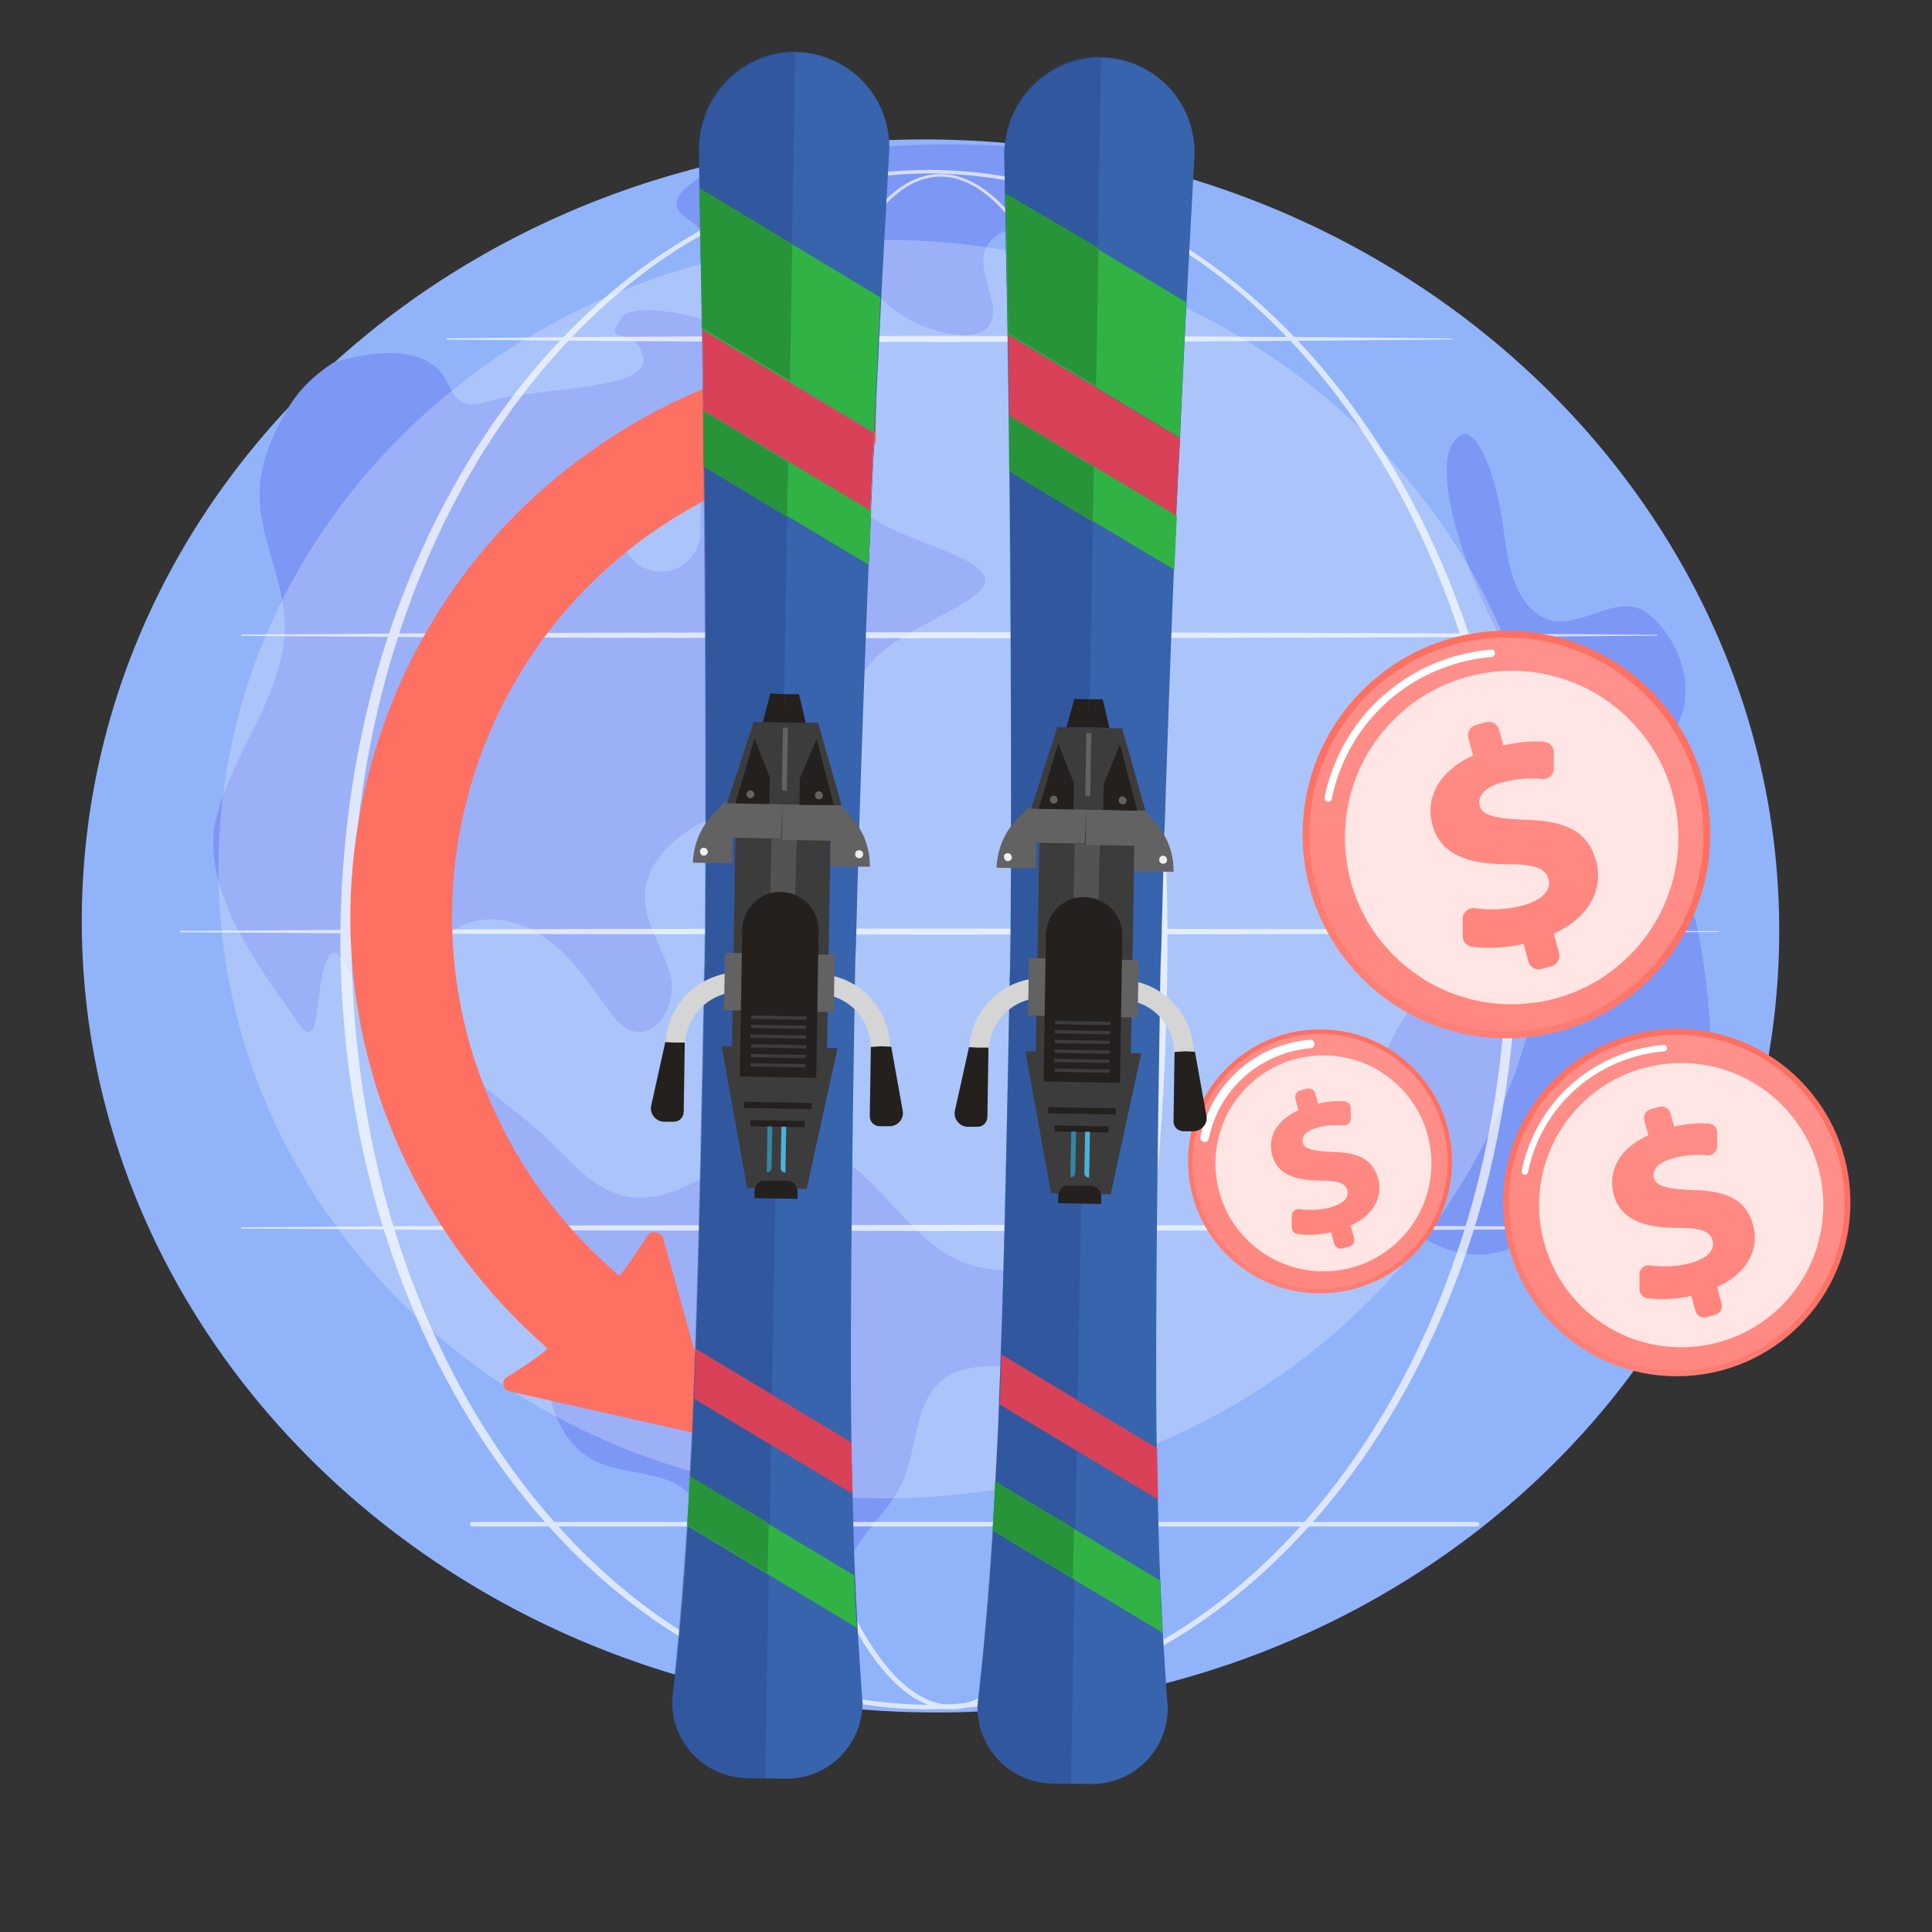 <svg width="150" height="150" viewBox="0 0 150 150" fill="none" xmlns="http://www.w3.org/2000/svg">
<rect x="0" y="0" width="150" height="150" fill="#333333" stroke="none"/>
<g clip-path="url(#clip0_1467_60561)">
<path d="M138.084 74.783C139.564 41.095 111.287 12.491 74.925 10.893C38.563 9.295 7.885 35.309 6.405 68.996C4.924 102.684 33.202 131.288 69.564 132.886C105.926 134.484 136.604 108.47 138.084 74.783Z" fill="#91B3FA"/>
<path d="M22.526 31.43C21.08 33.752 19.965 36.367 20.174 39.095C20.416 42.254 22.015 45.212 22.097 48.379C22.236 53.75 18.09 58.246 16.797 63.461C15.351 69.29 20.802 75.931 22.973 79.184C25.145 82.438 24.212 76.545 25.529 74.247C26.846 71.949 29.685 83.916 34.12 86.543C36.5 87.952 39.292 88.89 41.004 91.062C43.5 94.231 42.809 98.74 42.434 102.756C42.059 106.773 42.62 111.667 46.237 113.453C48.367 114.504 51.075 114.148 52.996 115.544C56.372 117.995 54.759 123.337 56.097 127.288C57.551 131.585 60.435 131.641 64.897 132.552C69.36 133.463 64.335 123.66 66.426 120.234C67.524 118.433 69.202 117 70.068 115.077C71.27 112.41 70.931 108.846 73.263 107.078C75.01 105.754 77.442 106.112 79.635 106.093C81.828 106.073 84.495 105.122 84.744 102.943C84.964 101.01 83.029 99.468 81.135 99.02C79.242 98.572 77.224 98.786 75.365 98.213C70.046 96.575 67.565 89.132 62.01 88.784C57.262 88.486 53.285 93.816 48.62 92.885C46.019 92.366 44.238 90.062 42.308 88.244C39.828 85.908 36.75 84.155 34.781 81.374C32.812 78.594 32.477 74.15 35.278 72.21C37.359 70.77 40.315 71.354 42.371 72.831C44.426 74.307 45.827 76.498 47.336 78.529C47.803 79.156 48.33 79.806 49.076 80.04C51.084 80.668 52.548 77.844 52.068 75.796C51.588 73.748 50.141 71.947 50.073 69.845C49.953 66.14 53.943 63.789 57.444 62.568C60.944 61.347 65.069 59.891 66.099 56.33C66.462 55.072 66.367 53.688 66.921 52.502C68.76 48.571 78.461 46.608 76.142 44.329C73.823 42.05 66.463 41.554 65.03 36.964C64.517 35.32 63.988 33.148 62.274 32.989C59.482 32.73 57.888 36.186 55.546 36.78C54.434 37.061 54.327 38.95 54.371 41.272C54.402 42.958 53.061 44.35 51.376 44.382C49.69 44.414 48.297 43.073 48.265 41.388C48.253 40.762 48.363 40.13 48.62 39.499C49.071 38.394 49.928 37.51 50.791 36.685C54.393 33.245 65.143 29.466 62.892 28.002C60.641 26.538 49.837 22.497 48.226 24.727C46.614 26.957 49.28 25.069 49.93 27.713C50.58 30.358 41.938 30.003 37.942 31.148C37.282 31.337 36.55 31.522 35.933 31.223C35.242 30.888 34.952 30.085 34.577 29.415C32.57 25.83 25.895 28.157 25.895 28.157C25.895 28.157 23.819 29.355 22.526 31.43Z" fill="#7D97F4"/>
<path d="M52.717 15.159C51.747 16.968 54.632 16.939 54.919 18.971C57.516 19.254 58.583 15.159 61.152 14.681C62.601 14.411 64.007 15.45 64.795 16.697C65.582 17.943 65.95 19.407 66.618 20.721C68.114 23.667 71.203 25.74 74.496 26.008C75.212 26.067 76.001 26.021 76.541 25.546C78.106 24.166 75.867 21.575 76.448 19.571C77.113 17.281 80.415 17.628 82.647 16.789C83.262 16.557 87.996 15.294 88.072 14.64C88.207 13.482 86.011 12.745 83.554 12.113C79.392 11.043 72.067 11.088 68.487 11.411C63.724 11.842 55.789 11.494 52.717 15.159Z" fill="#7D97F4"/>
<path d="M132.146 92.945C133.225 86.189 133.135 79.247 131.881 72.522C131.547 70.727 130.764 68.588 128.957 68.33C126.867 68.031 124.309 70.432 123.001 68.775C122.423 68.044 122.654 66.979 122.981 66.106C123.843 63.805 125.194 61.688 126.917 59.936C127.988 58.847 129.213 57.882 130.037 56.597C131.801 53.849 130.563 49.832 128.067 47.726C125.572 45.62 122.352 49.397 119.729 47.897C117.106 46.398 117.024 42.761 116.531 39.78C116.166 37.572 114.539 31.59 112.742 34.503C110.945 37.417 115.139 49.014 119.86 54.574C120.429 55.244 121.058 55.995 121.01 56.874C120.895 58.971 117.839 58.878 115.782 59.307C113.237 59.839 109.335 58.476 111.488 62.911C112.624 65.251 118.048 68.453 116.591 70.018C115.133 71.584 110.652 76.118 108.55 79.785C106.448 83.453 105.429 88.019 107.014 91.938C108.6 95.856 113.367 98.562 117.258 96.911C119.08 96.139 121.065 94.532 122.758 95.556C124.291 96.483 124.065 98.708 123.989 100.498C123.913 102.288 124.945 104.664 126.686 104.244C127.259 104.105 127.71 103.671 128.097 103.226C130.547 100.41 131.557 96.631 132.146 92.945Z" fill="#7D97F4"/>
<path opacity="0.24" d="M68.677 116.331C97.239 116.331 120.393 94.458 120.393 67.477C120.393 40.495 97.239 18.622 68.677 18.622C40.116 18.622 16.962 40.495 16.962 67.477C16.962 94.458 40.116 116.331 68.677 116.331Z" fill="white"/>
<g opacity="0.68">
<path d="M90.646 72.93C90.63 83.695 89.894 94.483 88.004 105.096C87.526 107.747 86.971 110.385 86.309 112.999C85.646 115.611 84.879 118.2 83.941 120.731C82.994 123.256 81.895 125.744 80.406 128.017C79.656 129.144 78.805 130.224 77.756 131.112C77.232 131.553 76.656 131.944 76.024 132.23C75.393 132.514 74.705 132.694 74.006 132.707C73.308 132.727 72.609 132.59 71.965 132.33C71.32 132.074 70.731 131.7 70.194 131.274C69.12 130.415 68.25 129.346 67.487 128.228C66.724 127.104 66.073 125.913 65.485 124.696C64.898 123.478 64.376 122.231 63.901 120.968C62.95 118.441 62.176 115.854 61.507 113.243C60.838 110.632 60.278 107.994 59.795 105.344C58.832 100.042 58.176 94.69 57.735 89.322C57.297 83.954 57.078 78.569 57.055 73.182C57.043 70.49 57.111 67.797 57.206 65.107C57.304 62.416 57.45 59.727 57.645 57.042C58.039 51.672 58.629 46.313 59.509 40.999C59.95 38.342 60.465 35.697 61.085 33.075C61.706 30.454 62.429 27.854 63.326 25.311C63.777 24.04 64.27 22.783 64.832 21.555C65.393 20.328 66.022 19.128 66.76 17.994C67.5 16.864 68.351 15.787 69.41 14.924C69.939 14.497 70.522 14.125 71.161 13.873C71.797 13.618 72.487 13.489 73.173 13.514C73.86 13.534 74.537 13.706 75.162 13.982C75.787 14.259 76.363 14.636 76.891 15.063C77.948 15.923 78.822 16.975 79.599 18.08C80.372 19.19 81.047 20.364 81.656 21.568C82.266 22.772 82.81 24.008 83.312 25.259C84.313 27.764 85.138 30.334 85.856 32.93C86.573 35.528 87.179 38.154 87.703 40.796C89.776 51.374 90.618 62.162 90.646 72.93ZM89.98 72.93C89.988 67.562 89.782 62.193 89.334 56.844C88.891 51.496 88.22 46.163 87.223 40.889C86.725 38.252 86.146 35.631 85.456 33.038C84.765 30.447 83.967 27.882 82.996 25.384C82.508 24.136 81.979 22.904 81.384 21.704C80.791 20.505 80.133 19.335 79.379 18.232C78.623 17.134 77.769 16.091 76.745 15.242C76.233 14.819 75.677 14.448 75.075 14.175C74.474 13.905 73.826 13.729 73.167 13.711C72.508 13.69 71.85 13.822 71.241 14.072C70.63 14.32 70.069 14.684 69.557 15.105C68.535 15.953 67.707 17.019 66.987 18.14C66.268 19.266 65.657 20.46 65.111 21.682C64.565 22.904 64.087 24.157 63.65 25.423C62.782 27.96 62.086 30.554 61.491 33.169C60.898 35.786 60.409 38.426 59.993 41.077C59.165 46.381 58.626 51.728 58.282 57.085C57.936 62.443 57.81 67.813 57.819 73.182C57.809 78.549 57.991 83.918 58.394 89.27C58.799 94.622 59.418 99.96 60.343 105.246C60.807 107.888 61.349 110.517 61.996 113.119C62.646 115.72 63.399 118.297 64.325 120.809C64.789 122.065 65.298 123.304 65.87 124.512C66.445 125.718 67.079 126.896 67.82 128.003C68.561 129.105 69.404 130.151 70.429 130.981C70.941 131.393 71.498 131.75 72.101 131.994C72.703 132.24 73.349 132.375 73.996 132.354C74.644 132.337 75.281 132.167 75.872 131.896C76.464 131.624 77.01 131.249 77.51 130.822C78.512 129.964 79.338 128.905 80.066 127.793C81.513 125.554 82.587 123.082 83.508 120.572C84.423 118.055 85.168 115.477 85.81 112.874C86.451 110.27 86.986 107.64 87.445 104.997C88.363 99.71 88.975 94.371 89.381 89.019C89.791 83.667 89.981 78.298 89.98 72.93Z" fill="white"/>
<path d="M117.803 72.93C117.767 79.858 116.879 86.79 115.026 93.471C113.142 100.138 110.303 106.553 106.445 112.314C104.516 115.191 102.33 117.899 99.887 120.357C97.445 122.813 94.745 125.019 91.812 126.867C88.876 128.707 85.705 130.18 82.386 131.179C79.068 132.182 75.605 132.705 72.138 132.709C68.672 132.707 65.208 132.187 61.889 131.187C58.568 130.19 55.395 128.719 52.456 126.88C49.521 125.034 46.817 122.83 44.372 120.374C41.925 117.917 39.736 115.21 37.803 112.333C33.938 106.572 31.095 100.154 29.204 93.484C27.337 86.801 26.451 79.862 26.422 72.93C26.439 69.462 26.67 65.996 27.128 62.559C27.588 59.123 28.282 55.717 29.215 52.378C31.11 45.71 33.957 39.297 37.824 33.541C39.758 30.666 41.947 27.96 44.393 25.506C46.839 23.054 49.541 20.851 52.476 19.01C55.414 17.176 58.586 15.714 61.902 14.717C65.216 13.716 68.676 13.193 72.138 13.189C75.601 13.196 79.06 13.72 82.373 14.723C85.687 15.723 88.857 17.187 91.792 19.023C94.725 20.866 97.424 23.07 99.866 25.524C102.308 27.979 104.495 30.684 106.424 33.559C110.284 39.315 113.127 45.726 115.015 52.391C116.871 59.071 117.763 66.001 117.803 72.93ZM117.039 72.93C117.026 66.067 116.169 59.198 114.355 52.574C112.53 45.961 109.782 39.578 106.003 33.839C104.115 30.973 101.971 28.271 99.57 25.816C97.168 23.364 94.515 21.148 91.615 19.304C88.711 17.471 85.576 15.996 82.289 14.998C79.004 13.999 75.574 13.474 72.138 13.463C68.702 13.477 65.273 14.004 61.989 15.005C58.704 16.006 55.571 17.483 52.67 19.318C49.773 21.163 47.123 23.381 44.725 25.834C42.327 28.29 40.186 30.992 38.302 33.858C34.529 39.596 31.786 45.976 29.969 52.587C29.064 55.896 28.407 59.27 27.963 62.67C27.519 66.07 27.299 69.499 27.29 72.929C27.301 76.36 27.522 79.788 27.969 83.188C28.415 86.587 29.073 89.961 29.98 93.269C31.802 99.877 34.548 106.254 38.323 111.987C40.208 114.851 42.349 117.55 44.746 120.004C47.145 122.453 49.793 124.67 52.69 126.51C55.59 128.341 58.722 129.809 62.003 130.809C65.282 131.811 68.706 132.341 72.138 132.357C75.57 132.343 78.996 131.817 82.276 130.817C85.558 129.819 88.692 128.353 91.595 126.523C94.495 124.685 97.146 122.47 99.548 120.021C101.949 117.569 104.093 114.87 105.982 112.006C109.763 106.272 112.515 99.893 114.344 93.282C116.161 86.661 117.022 79.792 117.039 72.93Z" fill="white"/>
<path d="M18.765 49.271L32.501 49.178L46.237 49.125L73.709 49.083L101.181 49.13L114.917 49.187L128.653 49.287C128.672 49.287 128.687 49.302 128.687 49.321C128.687 49.34 128.672 49.354 128.653 49.355L114.917 49.455L101.181 49.512L73.709 49.559L46.237 49.517L32.501 49.464L18.765 49.371C18.737 49.371 18.715 49.348 18.715 49.321C18.715 49.293 18.737 49.271 18.765 49.271Z" fill="white"/>
<path d="M34.7 26.264L44.453 26.171L54.205 26.119C57.456 26.096 60.706 26.099 63.957 26.092L73.709 26.076L93.214 26.123L102.966 26.18C106.217 26.215 109.467 26.235 112.718 26.281C112.737 26.281 112.752 26.296 112.751 26.315C112.751 26.333 112.736 26.348 112.718 26.348C109.467 26.394 106.217 26.414 102.966 26.448L93.214 26.506L73.709 26.552L63.957 26.537C60.706 26.53 57.456 26.532 54.205 26.51L44.453 26.457L34.7 26.365C34.672 26.364 34.65 26.342 34.651 26.314C34.651 26.286 34.673 26.264 34.7 26.264Z" fill="white"/>
<path d="M13.991 72.278L28.921 72.185L43.85 72.132L73.709 72.09L103.568 72.137L118.497 72.194L133.427 72.294C133.445 72.294 133.46 72.31 133.46 72.328C133.46 72.347 133.445 72.362 133.427 72.362L118.497 72.462L103.568 72.519L73.709 72.566L43.85 72.523L28.921 72.471L13.991 72.378C13.963 72.378 13.941 72.355 13.941 72.328C13.941 72.3 13.964 72.278 13.991 72.278Z" fill="white"/>
<path d="M18.765 95.285L32.501 95.192L46.237 95.139L73.709 95.097L101.181 95.144L114.917 95.201L128.653 95.301C128.672 95.301 128.687 95.317 128.687 95.335C128.687 95.353 128.672 95.368 128.653 95.369L114.917 95.469L101.181 95.526L73.709 95.573L46.237 95.53L32.501 95.478L18.765 95.385C18.737 95.385 18.715 95.362 18.715 95.335C18.715 95.307 18.737 95.285 18.765 95.285Z" fill="white"/>
<path d="M114.684 118.517H36.666C36.569 118.517 36.49 118.439 36.49 118.341C36.49 118.244 36.569 118.165 36.666 118.165H114.684C114.781 118.165 114.86 118.244 114.86 118.341C114.86 118.439 114.781 118.517 114.684 118.517Z" fill="white"/>
</g>
<path d="M35.93 63.435C39.313 47.845 52.267 36.749 67.29 34.971C67.699 34.923 68.008 34.576 68.008 34.164V27.852C68.008 27.622 67.911 27.402 67.74 27.248C67.57 27.093 67.342 27.019 67.112 27.041C60.224 27.725 53.547 30.033 47.557 33.887C37.601 40.293 30.734 50.193 28.223 61.763C25.712 73.333 27.858 85.189 34.263 95.145C38.459 101.666 44.153 106.861 50.833 110.375C50.357 107.028 50.01 103.681 49.706 100.332C38.663 92.04 32.814 77.791 35.93 63.435Z" fill="url(#paint0_linear_1467_60561)"/>
<path d="M39.566 108.028L54.797 111.453C55.261 111.558 55.668 111.129 55.54 110.671L51.513 96.202C51.363 95.664 50.688 95.487 50.294 95.883C47.235 100.839 43.518 104.458 39.259 106.974C38.911 107.324 39.084 107.919 39.566 108.028Z" fill="url(#paint1_linear_1467_60561)"/>
<path d="M102.487 100.418C108.146 100.418 112.734 95.83 112.734 90.17C112.734 84.51 108.146 79.922 102.487 79.922C96.827 79.922 92.239 84.51 92.239 90.17C92.239 95.83 96.827 100.418 102.487 100.418Z" fill="url(#paint2_linear_1467_60561)"/>
<path d="M102.488 100.077C107.959 100.077 112.395 95.642 112.395 90.17C112.395 84.699 107.959 80.263 102.488 80.263C97.016 80.263 92.58 84.699 92.58 90.17C92.58 95.642 97.016 100.077 102.488 100.077Z" fill="url(#paint3_linear_1467_60561)"/>
<path d="M93.612 88.657C93.564 88.67 93.512 88.672 93.459 88.662C93.28 88.625 93.164 88.45 93.201 88.271C93.926 84.743 96.533 81.966 100.006 81.024C100.561 80.874 101.129 80.773 101.696 80.725C101.878 80.709 102.039 80.845 102.054 81.027C102.07 81.209 101.936 81.371 101.752 81.385C101.225 81.43 100.696 81.524 100.18 81.664C96.949 82.54 94.524 85.123 93.85 88.404C93.824 88.53 93.729 88.625 93.612 88.657Z" fill="white"/>
<path opacity="0.78" d="M108.679 96.251C111.954 92.977 111.954 87.668 108.679 84.393C105.405 81.118 100.096 81.118 96.821 84.393C93.546 87.668 93.546 92.977 96.821 96.251C100.096 99.526 105.405 99.526 108.679 96.251Z" fill="white"/>
<path d="M103.59 96.553L103.351 95.673C102.424 95.885 101.457 95.915 100.736 95.808C100.478 95.769 100.291 95.543 100.291 95.282L100.292 94.401C100.292 94.078 100.577 93.834 100.898 93.877C101.61 93.971 102.457 93.969 103.309 93.738C104.193 93.498 104.771 93.02 104.604 92.405C104.454 91.851 103.855 91.66 102.537 91.663C100.654 91.659 99.188 91.237 98.769 89.693C98.391 88.3 99.121 86.96 100.812 86.195L100.573 85.315C100.497 85.031 100.664 84.739 100.947 84.662L101.465 84.522C101.748 84.445 102.04 84.613 102.117 84.896L102.331 85.687C103.19 85.49 103.847 85.468 104.385 85.507C104.66 85.527 104.871 85.761 104.871 86.037L104.871 86.851C104.871 87.165 104.602 87.41 104.289 87.38C103.791 87.331 103.104 87.327 102.274 87.552C101.225 87.837 101.044 88.352 101.149 88.742C101.279 89.221 101.998 89.38 103.475 89.43C105.582 89.486 106.61 90.076 107.005 91.529C107.366 92.863 106.703 94.33 104.866 95.15L105.133 96.135C105.21 96.418 105.043 96.71 104.76 96.787L104.242 96.927C103.959 97.004 103.667 96.837 103.59 96.553Z" fill="url(#paint4_linear_1467_60561)"/>
<path d="M130.18 106.853C137.627 106.853 143.665 100.816 143.665 93.368C143.665 85.921 137.627 79.883 130.18 79.883C122.732 79.883 116.694 85.921 116.694 93.368C116.694 100.816 122.732 106.853 130.18 106.853Z" fill="url(#paint5_linear_1467_60561)"/>
<path d="M130.181 106.405C137.381 106.405 143.217 100.569 143.217 93.369C143.217 86.169 137.381 80.332 130.181 80.332C122.981 80.332 117.144 86.169 117.144 93.369C117.144 100.569 122.981 106.405 130.181 106.405Z" fill="url(#paint6_linear_1467_60561)"/>
<path d="M118.452 91.198C118.416 91.208 118.376 91.21 118.336 91.202C118.201 91.174 118.114 91.042 118.142 90.906C119.081 86.333 122.461 82.734 126.963 81.512C127.682 81.317 128.419 81.187 129.154 81.125C129.292 81.113 129.413 81.215 129.425 81.353C129.436 81.491 129.335 81.613 129.196 81.624C128.491 81.683 127.784 81.809 127.094 81.996C122.776 83.167 119.533 86.62 118.632 91.007C118.612 91.103 118.541 91.174 118.452 91.198Z" fill="white"/>
<path opacity="0.78" d="M138.329 101.371C142.638 97.062 142.638 90.075 138.329 85.766C134.02 81.457 127.034 81.457 122.725 85.766C118.416 90.075 118.416 97.062 122.725 101.371C127.034 105.68 134.02 105.68 138.329 101.371Z" fill="white"/>
<path d="M131.632 101.769L131.317 100.61C130.096 100.889 128.824 100.928 127.875 100.787C127.536 100.737 127.29 100.439 127.29 100.096L127.292 98.937C127.292 98.512 127.667 98.19 128.089 98.246C129.026 98.371 130.141 98.368 131.262 98.064C132.425 97.748 133.186 97.118 132.966 96.31C132.768 95.581 131.98 95.329 130.246 95.334C127.768 95.328 125.839 94.772 125.288 92.741C124.79 90.907 125.751 89.144 127.976 88.138L127.662 86.98C127.561 86.607 127.781 86.222 128.154 86.121L128.835 85.937C129.208 85.836 129.592 86.056 129.693 86.429L129.975 87.469C131.105 87.21 131.97 87.181 132.677 87.233C133.04 87.259 133.317 87.566 133.317 87.93L133.317 89.001C133.317 89.414 132.963 89.737 132.552 89.697C131.896 89.633 130.992 89.627 129.9 89.924C128.52 90.298 128.281 90.977 128.42 91.489C128.591 92.12 129.537 92.329 131.481 92.395C134.253 92.468 135.606 93.244 136.125 95.157C136.601 96.912 135.728 98.842 133.311 99.921L133.662 101.218C133.764 101.59 133.543 101.975 133.171 102.076L132.49 102.261C132.117 102.362 131.733 102.142 131.632 101.769Z" fill="url(#paint7_linear_1467_60561)"/>
<path d="M116.957 80.614C125.695 80.614 132.779 73.53 132.779 64.792C132.779 56.054 125.695 48.97 116.957 48.97C108.219 48.97 101.135 56.054 101.135 64.792C101.135 73.53 108.219 80.614 116.957 80.614Z" fill="url(#paint8_linear_1467_60561)"/>
<path d="M116.957 80.088C125.405 80.088 132.253 73.24 132.253 64.792C132.253 56.344 125.405 49.496 116.957 49.496C108.509 49.496 101.661 56.344 101.661 64.792C101.661 73.24 108.509 80.088 116.957 80.088Z" fill="url(#paint9_linear_1467_60561)"/>
<path d="M103.195 62.238C103.153 62.249 103.108 62.251 103.063 62.242C102.909 62.21 102.809 62.059 102.841 61.905C103.942 56.542 107.906 52.322 113.185 50.889C114.028 50.661 114.892 50.508 115.754 50.435C115.912 50.421 116.05 50.538 116.063 50.695C116.076 50.852 115.961 50.991 115.803 51.004C114.974 51.074 114.144 51.221 113.335 51.441C108.264 52.816 104.458 56.87 103.4 62.02C103.378 62.129 103.296 62.211 103.195 62.238Z" fill="white"/>
<path opacity="0.78" d="M126.519 74.181C131.574 69.125 131.574 60.928 126.519 55.873C121.463 50.817 113.266 50.817 108.21 55.873C103.154 60.928 103.154 69.125 108.21 74.181C113.266 79.237 121.463 79.237 126.519 74.181Z" fill="white"/>
<path d="M118.66 74.648L118.291 73.288C116.858 73.616 115.366 73.662 114.252 73.496C113.855 73.437 113.565 73.087 113.566 72.685L113.568 71.325C113.568 70.826 114.008 70.449 114.503 70.515C115.603 70.661 116.911 70.658 118.225 70.301C119.59 69.931 120.483 69.192 120.225 68.243C119.993 67.388 119.069 67.092 117.034 67.098C114.126 67.092 111.863 66.439 111.216 64.056C110.633 61.905 111.76 59.835 114.371 58.655L114.002 57.296C113.883 56.858 114.142 56.408 114.579 56.289L115.378 56.072C115.815 55.954 116.266 56.212 116.385 56.65L116.716 57.87C118.041 57.567 119.057 57.532 119.886 57.593C120.312 57.624 120.637 57.984 120.637 58.411L120.637 59.668C120.637 60.153 120.222 60.531 119.739 60.484C118.97 60.41 117.91 60.402 116.628 60.75C115.009 61.19 114.728 61.986 114.891 62.587C115.092 63.328 116.202 63.573 118.483 63.65C121.735 63.736 123.323 64.646 123.931 66.89C124.49 68.949 123.465 71.214 120.63 72.48L121.042 74.001C121.161 74.439 120.903 74.89 120.465 75.008L119.666 75.225C119.229 75.344 118.778 75.085 118.66 74.648Z" fill="url(#paint10_linear_1467_60561)"/>
<path d="M77.284 115.048C77.397 113.052 77.51 111.057 77.572 108.991C77.582 108.93 77.556 108.895 77.567 108.835C77.61 107.633 77.663 106.372 77.707 105.17C77.982 97.685 78.257 84.188 78.401 76C78.42 75.507 78.439 75.015 78.434 74.487C78.438 73.899 78.452 73.25 78.466 72.602C78.559 61.523 78.486 40.19 78.267 28.378C78.245 27.011 78.248 25.679 78.206 24.432C78.157 22.286 78.129 20.391 78.097 18.712C78.015 14.515 77.975 11.937 77.975 11.937C77.989 10.916 78.209 9.961 78.574 9.061C79.686 6.455 82.202 4.546 85.222 4.456C89.419 4.374 92.823 7.787 92.749 11.989C92.749 11.989 92.626 14.045 92.45 17.363C92.308 19.912 92.133 23.23 91.947 26.98C91.875 28.734 91.757 30.574 91.689 32.484C91.636 33.746 91.583 35.008 91.494 36.295C90.992 46.655 90.391 64.003 90.183 72.77C90.169 73.418 90.155 74.067 90.116 74.68C90.096 75.173 90.102 75.7 90.083 76.193C89.908 87.01 89.666 102.93 89.807 112.405C89.804 113.737 89.861 115.079 89.893 116.386C89.942 118.532 89.99 120.679 90.084 122.739C90.141 124.081 90.224 125.458 90.281 126.8C90.41 128.836 90.524 130.776 90.672 132.691C90.62 134.325 89.973 135.799 88.869 136.856C87.765 137.913 86.298 138.539 84.629 138.511L81.724 138.465C78.446 138.42 75.823 135.725 75.904 132.422C76.385 128.194 76.795 123.644 77.089 118.859C77.143 117.597 77.231 116.31 77.284 115.048Z" fill="#3863AD"/>
<path opacity="0.4" d="M77.064 118.824C76.735 123.634 76.385 128.194 75.879 132.387C75.834 135.664 78.422 138.385 81.699 138.43L83.152 138.453L85.484 4.375C85.389 4.39 85.328 4.381 85.208 4.361C82.222 4.426 79.681 6.299 78.559 8.965C78.194 9.865 77.974 10.821 77.961 11.841C77.961 11.841 78.025 14.455 78.082 18.617C78.114 20.296 78.168 22.226 78.191 24.337C78.198 25.609 78.23 26.916 78.252 28.283C78.436 40.12 78.545 61.428 78.451 72.506C78.437 73.155 78.423 73.803 78.419 74.391C78.425 74.919 78.405 75.412 78.386 75.904C78.243 84.093 77.967 97.59 77.692 105.075C77.674 106.311 77.595 107.538 77.552 108.739C77.542 108.8 77.567 108.835 77.557 108.895C77.47 110.926 77.382 112.957 77.27 114.953C77.232 116.31 77.143 117.597 77.064 118.824Z" fill="#274A87"/>
<path d="M77.597 109.026L89.919 116.421C89.886 115.114 89.854 113.807 89.832 112.44L77.767 105.18C77.749 106.417 77.67 107.643 77.627 108.845C77.617 108.905 77.607 108.966 77.597 109.026Z" fill="#D94158"/>
<path d="M77.064 118.824L90.256 126.765C90.163 125.449 90.106 124.107 90.059 122.704L77.259 115.013C77.231 116.31 77.142 117.597 77.064 118.824Z" fill="#30B344"/>
<path opacity="0.4" d="M77.742 105.145C77.688 106.407 77.645 107.608 77.601 108.81L77.607 108.966L83.498 112.51L83.583 108.62L77.742 105.145Z" fill="#D94158"/>
<path d="M77.284 115.048C77.196 116.335 77.142 117.597 77.064 118.824L83.298 122.549L83.382 118.658L77.284 115.048Z" fill="#28943A"/>
<path d="M78.258 25.991C78.285 26.77 78.311 27.549 78.302 28.353C78.319 29.564 78.351 30.871 78.338 32.264L91.309 40.045C91.372 38.723 91.425 37.461 91.494 36.295C91.528 35.526 91.562 34.757 91.621 34.023L78.258 25.991Z" fill="#D94158"/>
<path d="M78.056 15.018C78.077 16.013 78.12 17.26 78.107 18.652C78.139 20.331 78.193 22.261 78.216 24.372C78.222 24.9 78.228 25.428 78.233 25.956L91.596 33.988C91.616 33.495 91.645 32.942 91.664 32.45C91.767 30.514 91.85 28.699 91.922 26.945C92.001 25.718 92.034 24.577 92.093 23.471L78.056 15.018Z" fill="#30B344"/>
<path d="M78.339 32.264C78.361 33.631 78.373 35.059 78.401 36.582L91.175 44.238C91.258 42.795 91.306 41.377 91.37 40.055L78.339 32.264Z" fill="#30B344"/>
<path opacity="0.4" d="M78.259 25.991C78.285 26.77 78.311 27.549 78.302 28.353C78.303 28.725 78.329 29.132 78.319 29.564C78.325 29.72 78.32 29.936 78.325 30.092C78.336 30.404 78.321 30.68 78.332 30.992C78.357 31.399 78.348 31.831 78.349 32.203C78.349 32.203 78.349 32.203 78.374 32.239L85 36.214L85.116 30.067L78.259 25.991Z" fill="#D94158"/>
<path d="M78.055 15.018C78.071 15.114 78.051 15.234 78.056 15.39C78.046 15.45 78.061 15.546 78.077 15.641C78.057 15.762 78.097 15.893 78.077 16.013C78.082 16.169 78.088 16.325 78.093 16.481C78.108 16.576 78.088 16.697 78.103 16.792C78.129 16.828 78.094 16.853 78.119 16.888C78.109 16.948 78.124 17.044 78.114 17.104C78.104 17.164 78.094 17.225 78.119 17.26C78.109 17.32 78.099 17.381 78.124 17.416C78.115 17.476 78.115 17.476 78.105 17.536C78.12 17.632 78.11 17.692 78.125 17.788C78.146 18.039 78.131 18.315 78.151 18.567C78.184 20.245 78.237 22.176 78.261 24.287C78.267 24.815 78.272 25.342 78.278 25.87L85.101 29.971L85.29 19.249L78.055 15.018Z" fill="#28943A"/>
<path d="M78.338 32.264C78.344 32.792 78.35 33.319 78.356 33.847C78.336 33.968 78.351 34.063 78.357 34.219C78.352 34.435 78.347 34.651 78.343 34.868C78.338 35.084 78.358 35.335 78.354 35.551C78.329 35.888 78.365 36.235 78.365 36.607L84.846 40.528L84.93 36.265L78.338 32.264Z" fill="#28943A"/>
<path d="M79.611 81.623L81.603 92.643L86.238 92.726L88.604 81.775L87.799 81.766L88.141 62.051L80.757 61.917L80.415 81.632L79.611 81.623Z" fill="#3D3C3C"/>
<path d="M81.378 86.437L86.609 86.528L86.617 86.052L81.386 85.961L81.378 86.437Z" fill="#23201E"/>
<path d="M81.869 87.856L86.063 87.929L86.071 87.453L81.877 87.38L81.869 87.856Z" fill="#23201E"/>
<path d="M75.253 81.554L76.766 81.587C76.808 79.269 78.725 77.417 81.007 77.484L87.059 77.615C89.377 77.657 91.229 79.574 91.162 81.856L92.675 81.889C92.701 78.732 90.214 76.153 87.067 76.067L81.075 75.945C77.928 75.86 75.313 78.372 75.253 81.554Z" fill="#D5D5D6"/>
<path d="M92.007 81.624L92.776 81.658L93.663 86.608C93.805 87.251 93.273 87.845 92.624 87.831L91.88 87.832C91.448 87.822 91.101 87.486 91.11 87.054L91.192 81.675L92.007 81.624Z" fill="#23201E"/>
<path d="M76.001 81.337L75.232 81.303L74.139 86.236C74.004 86.864 74.493 87.472 75.141 87.486L75.885 87.484C76.317 87.494 76.654 87.147 76.663 86.714L76.745 81.336L76.001 81.337Z" fill="#23201E"/>
<path d="M84.334 70.472C83.806 70.477 83.358 70.001 83.352 69.473L83.447 65.522L85.392 65.564L85.297 69.515C85.364 70.053 84.922 70.476 84.334 70.472Z" fill="#545353"/>
<path d="M84.337 62.756L88.816 62.844L89.752 63.929C90.664 64.978 91.128 66.294 91.115 67.687L88.054 67.646L88.071 65.665L84.301 65.601L84.337 62.756Z" fill="#636262"/>
<path d="M84.337 62.756L79.858 62.667L78.885 63.684C77.946 64.676 77.416 66.014 77.377 67.371L80.439 67.411L80.456 65.431L84.226 65.496L84.337 62.756Z" fill="#636262"/>
<path d="M90.617 66.767C90.622 66.923 90.472 67.084 90.29 67.054C90.135 67.06 89.974 66.909 90.004 66.728C89.998 66.572 90.149 66.411 90.33 66.441C90.486 66.436 90.586 66.576 90.617 66.767Z" fill="#EFEFEF"/>
<path d="M77.949 66.536C77.954 66.691 78.08 66.867 78.236 66.862C78.392 66.857 78.568 66.731 78.562 66.575C78.557 66.419 78.431 66.243 78.275 66.249C78.094 66.219 77.919 66.345 77.949 66.536Z" fill="#EFEFEF"/>
<path d="M88.122 62.916L88.927 62.925L87.127 56.554L84.594 56.507L84.473 62.871L88.122 62.916Z" fill="#3D3C3C"/>
<path d="M85.649 62.88L85.701 60.874L86.953 57.796L88.303 62.946L85.649 62.88Z" fill="#23201E"/>
<path d="M80.859 62.801L80.055 62.792L82.096 56.436L84.594 56.507L84.473 62.871L80.859 62.801Z" fill="#3D3C3C"/>
<path d="M87.473 62.158C87.478 62.314 87.328 62.475 87.147 62.445C86.966 62.415 86.83 62.3 86.86 62.119C86.854 61.963 87.005 61.802 87.186 61.832C87.332 61.887 87.468 62.002 87.473 62.158Z" fill="#636262"/>
<path d="M83.332 62.838L83.384 60.832L82.163 57.717L80.643 62.797L83.332 62.838Z" fill="#23201E"/>
<path d="M79.813 78.847L88.33 78.995L88.408 74.542L79.891 74.394L79.813 78.847Z" fill="#636262"/>
<path d="M81.506 62.071C81.511 62.227 81.637 62.403 81.793 62.398C81.949 62.392 82.125 62.266 82.12 62.111C82.114 61.955 81.988 61.779 81.832 61.784C81.677 61.789 81.536 61.89 81.506 62.071Z" fill="#636262"/>
<path d="M87.132 72.669L87.132 73.041L86.953 84.075L81.022 83.963L81.201 72.929L81.2 72.558C81.253 70.924 82.588 69.595 84.222 69.647C85.855 69.7 87.184 71.035 87.132 72.669Z" fill="#23201E"/>
<path d="M81.868 83.219L86.148 83.293L86.153 83.034L81.873 82.96L81.868 83.219Z" fill="#3D3C3C"/>
<path d="M81.846 82.46L86.126 82.534L86.131 82.274L81.851 82.2L81.846 82.46Z" fill="#3D3C3C"/>
<path d="M81.866 81.745L86.146 81.82L86.151 81.56L81.871 81.486L81.866 81.745Z" fill="#3D3C3C"/>
<path d="M81.886 80.989L86.166 81.064L86.171 80.804L81.891 80.73L81.886 80.989Z" fill="#3D3C3C"/>
<path d="M81.906 80.235L86.186 80.309L86.191 80.049L81.911 79.975L81.906 80.235Z" fill="#3D3C3C"/>
<path d="M81.927 79.518L86.207 79.593L86.211 79.333L81.931 79.259L81.927 79.518Z" fill="#3D3C3C"/>
<path d="M84.562 91.427C84.346 91.422 84.185 91.272 84.189 91.056L84.25 87.874L84.622 87.873L84.562 91.427Z" fill="#4CB2D9"/>
<path d="M83.109 91.404C83.326 91.409 83.511 91.222 83.481 91.031L83.541 87.85L83.169 87.85L83.109 91.404Z" fill="#3187A8"/>
<path d="M84.704 92.07L82.939 92.058C82.507 92.049 82.171 92.396 82.162 92.828L82.157 93.416L85.495 93.472L85.499 92.883C85.509 92.451 85.136 92.08 84.704 92.07Z" fill="#23201E"/>
<path d="M84.259 61.796L84.648 61.802L84.733 56.917L84.344 56.91L84.259 61.796Z" fill="#636262"/>
<path d="M84.495 54.291L85.611 54.289L86.142 56.515L84.473 56.487L84.495 54.291Z" fill="#23201E"/>
<path d="M84.495 54.291L83.414 54.267L82.804 56.46L84.473 56.487L84.495 54.291Z" fill="#23201E"/>
<path d="M53.584 114.637C53.697 112.641 53.809 110.645 53.871 108.579C53.881 108.519 53.856 108.484 53.866 108.424C53.909 107.222 53.963 105.96 54.006 104.759C54.281 97.274 54.557 83.777 54.7 75.589C54.72 75.096 54.739 74.603 54.733 74.076C54.737 73.487 54.751 72.839 54.765 72.191C54.859 61.112 54.786 39.779 54.567 27.967C54.544 26.6 54.547 25.268 54.505 24.021C54.457 21.875 54.429 19.98 54.396 18.301C54.314 14.104 54.275 11.525 54.275 11.525C54.289 10.505 54.508 9.55 54.874 8.649C55.986 6.044 58.501 4.135 61.522 4.045C65.719 3.963 69.122 7.376 69.048 11.578C69.048 11.578 68.926 13.634 68.75 16.952C68.608 19.501 68.432 22.819 68.247 26.569C68.174 28.323 68.056 30.163 67.989 32.073C67.936 33.335 67.882 34.597 67.794 35.883C67.292 46.244 66.69 63.592 66.483 72.359C66.469 73.007 66.454 73.655 66.415 74.269C66.396 74.761 66.402 75.289 66.382 75.782C66.208 86.599 65.966 102.519 66.106 111.994C66.103 113.326 66.161 114.668 66.193 115.975C66.241 118.121 66.29 120.267 66.383 122.328C66.441 123.67 66.523 125.047 66.581 126.389C66.71 128.425 66.823 130.365 66.972 132.28C66.919 133.913 66.273 135.387 65.169 136.444C64.064 137.502 62.598 138.127 60.929 138.1L58.023 138.054C54.746 138.009 52.123 135.313 52.203 132.011C52.684 127.783 53.095 123.233 53.389 118.447C53.442 117.186 53.496 115.924 53.584 114.637Z" fill="#3863AD"/>
<path opacity="0.4" d="M53.328 118.437C52.999 123.248 52.649 127.808 52.143 132.001C52.098 135.278 54.685 137.999 57.963 138.044L59.416 138.067L61.748 3.989C61.652 4.004 61.592 3.994 61.471 3.974C58.486 4.039 55.945 5.913 54.823 8.579C54.458 9.479 54.238 10.435 54.224 11.455C54.224 11.455 54.289 14.069 54.346 18.231C54.378 19.91 54.431 21.84 54.455 23.951C54.462 25.223 54.494 26.529 54.516 27.897C54.7 39.734 54.808 61.041 54.715 72.12C54.701 72.769 54.687 73.417 54.682 74.005C54.688 74.533 54.669 75.026 54.65 75.518C54.506 83.707 54.231 97.204 53.956 104.689C53.937 105.925 53.859 107.152 53.816 108.353C53.806 108.414 53.831 108.449 53.821 108.509C53.733 110.54 53.646 112.571 53.533 114.567C53.495 115.924 53.442 117.186 53.328 118.437Z" fill="#274A87"/>
<path d="M53.871 108.579L66.193 115.975C66.16 114.668 66.128 113.361 66.106 111.994L54.041 104.734C54.023 105.97 53.944 107.197 53.901 108.398C53.856 108.484 53.846 108.544 53.871 108.579Z" fill="#D94158"/>
<path d="M53.328 118.437L66.52 126.379C66.428 125.062 66.37 123.72 66.323 122.318L53.524 114.627C53.495 115.924 53.442 117.185 53.328 118.437Z" fill="#30B344"/>
<path opacity="0.4" d="M54.006 104.759C53.953 106.021 53.909 107.222 53.866 108.424L53.871 108.579L59.763 112.124L59.847 108.233L54.006 104.759Z" fill="#D94158"/>
<path d="M53.584 114.637C53.495 115.924 53.442 117.186 53.363 118.412L59.597 122.138L59.681 118.247L53.584 114.637Z" fill="#28943A"/>
<path d="M54.523 25.605C54.549 26.384 54.575 27.163 54.566 27.967C54.583 29.178 54.616 30.485 54.603 31.878L67.573 39.659C67.636 38.337 67.69 37.075 67.758 35.909C67.792 35.14 67.826 34.37 67.886 33.637L54.523 25.605Z" fill="#EFEFEF"/>
<path d="M54.32 14.632C54.341 15.627 54.383 16.873 54.37 18.266C54.403 19.945 54.456 21.875 54.48 23.986C54.486 24.514 54.491 25.041 54.497 25.569L67.86 33.601C67.879 33.109 67.909 32.556 67.928 32.063C68.031 30.128 68.113 28.313 68.186 26.558C68.265 25.332 68.298 24.191 68.357 23.085L54.32 14.632Z" fill="#2D508C"/>
<path d="M54.603 31.877C54.625 33.245 54.637 34.672 54.664 36.195L67.439 43.851C67.522 42.408 67.57 40.991 67.633 39.669L54.603 31.877Z" fill="#2D508C"/>
<path d="M54.523 25.605C54.549 26.384 54.575 27.163 54.566 27.967C54.583 29.178 54.616 30.485 54.603 31.878L67.573 39.659C67.636 38.337 67.69 37.075 67.758 35.909C67.792 35.14 67.826 34.37 67.886 33.637L54.523 25.605Z" fill="#D94158"/>
<path d="M54.32 14.632C54.341 15.627 54.383 16.873 54.37 18.266C54.403 19.945 54.456 21.875 54.48 23.986C54.486 24.514 54.491 25.041 54.497 25.569L67.86 33.601C67.879 33.109 67.909 32.556 67.928 32.063C68.031 30.128 68.113 28.313 68.186 26.558C68.265 25.332 68.298 24.191 68.357 23.085L54.32 14.632Z" fill="#30B344"/>
<path d="M54.603 31.877C54.625 33.245 54.637 34.672 54.664 36.195L67.439 43.851C67.522 42.408 67.57 40.991 67.633 39.669L54.603 31.877Z" fill="#30B344"/>
<path opacity="0.4" d="M54.522 25.605C54.549 26.384 54.575 27.163 54.566 27.967C54.567 28.339 54.593 28.746 54.583 29.178C54.588 29.334 54.584 29.55 54.589 29.706C54.599 30.018 54.585 30.294 54.595 30.606C54.621 31.013 54.612 31.445 54.612 31.817C54.612 31.817 54.612 31.817 54.638 31.852L61.264 35.828L61.38 29.681L54.522 25.605Z" fill="#D94158"/>
<path d="M54.32 14.632C54.35 14.823 54.321 15.004 54.316 15.22C54.296 15.34 54.336 15.471 54.316 15.592C54.322 15.748 54.327 15.903 54.332 16.059C54.347 16.155 54.327 16.275 54.343 16.371C54.368 16.406 54.333 16.431 54.358 16.466C54.348 16.527 54.363 16.622 54.353 16.682C54.343 16.743 54.333 16.803 54.358 16.838C54.349 16.898 54.339 16.959 54.364 16.994C54.354 17.054 54.354 17.054 54.344 17.115C54.359 17.21 54.349 17.27 54.364 17.366C54.385 17.617 54.37 17.894 54.391 18.145C54.423 19.824 54.477 21.754 54.5 23.865C54.506 24.393 54.512 24.921 54.517 25.448L61.34 29.55L61.51 18.948L54.32 14.632Z" fill="#28943A"/>
<path d="M54.603 31.877C54.609 32.405 54.615 32.933 54.62 33.461C54.651 34.024 54.622 34.577 54.618 35.165C54.593 35.502 54.629 35.848 54.63 36.22L61.11 40.141L61.194 35.879L54.603 31.877Z" fill="#28943A"/>
<path d="M56.031 81.231L57.998 92.216L62.633 92.3L65.024 81.383L64.219 81.375L64.536 61.625L57.152 61.49L56.835 81.24L56.031 81.231Z" fill="#3D3C3C"/>
<path d="M57.778 86.02L63.009 86.111L63.017 85.635L57.786 85.544L57.778 86.02Z" fill="#23201E"/>
<path d="M58.268 87.439L62.462 87.512L62.47 87.036L58.276 86.964L58.268 87.439Z" fill="#23201E"/>
<path d="M51.682 81.102L53.195 81.135C53.237 78.818 55.154 76.965 57.436 77.032L63.489 77.163C65.806 77.205 67.659 79.123 67.592 81.405L69.105 81.438C69.13 78.281 66.643 75.701 63.496 75.615L57.444 75.484C54.348 75.469 51.733 77.981 51.682 81.102Z" fill="#D5D5D6"/>
<path d="M68.426 81.232L69.195 81.266L70.082 86.216C70.224 86.859 69.692 87.453 69.043 87.439L68.299 87.44C67.867 87.431 67.52 87.095 67.529 86.662L67.612 81.284L68.426 81.232Z" fill="#23201E"/>
<path d="M52.421 80.945L51.652 80.911L50.558 85.844C50.424 86.472 50.912 87.08 51.561 87.094L52.304 87.093C52.737 87.102 53.073 86.755 53.083 86.323L53.165 80.944L52.421 80.945Z" fill="#23201E"/>
<path d="M60.789 70.055C60.261 70.061 59.813 69.584 59.807 69.056L59.902 65.105L61.847 65.148L61.752 69.099C61.758 69.626 61.317 70.049 60.789 70.055Z" fill="#545353"/>
<path d="M60.757 62.365L65.236 62.453L66.172 63.538C67.084 64.587 67.548 65.903 67.535 67.295L64.474 67.255L64.491 65.274L60.721 65.21L60.757 62.365Z" fill="#636262"/>
<path d="M60.757 62.365L56.278 62.276L55.304 63.293C54.366 64.284 53.835 65.622 53.797 66.98L56.858 67.02L56.875 65.04L60.645 65.104L60.757 62.365Z" fill="#636262"/>
<path d="M67.011 66.341C67.016 66.497 66.865 66.658 66.684 66.628C66.528 66.633 66.367 66.483 66.397 66.302C66.392 66.146 66.543 65.985 66.724 66.015C66.879 66.009 67.04 66.16 67.011 66.341Z" fill="#EFEFEF"/>
<path d="M54.343 66.109C54.349 66.265 54.474 66.441 54.63 66.435C54.786 66.43 54.962 66.304 54.957 66.148C54.951 65.993 54.825 65.817 54.67 65.822C54.489 65.792 54.338 65.953 54.343 66.109Z" fill="#EFEFEF"/>
<path d="M64.542 62.525L65.346 62.533L63.522 56.127L60.988 56.081L60.928 62.455L64.542 62.525Z" fill="#3D3C3C"/>
<path d="M62.069 62.488L62.096 60.447L63.408 57.379L64.733 62.494L62.069 62.488Z" fill="#23201E"/>
<path d="M57.253 62.375L56.449 62.366L58.515 56.044L60.989 56.081L60.928 62.455L57.253 62.375Z" fill="#3D3C3C"/>
<path d="M63.892 61.767C63.898 61.922 63.747 62.083 63.566 62.053C63.41 62.059 63.249 61.908 63.279 61.727C63.274 61.571 63.424 61.41 63.605 61.44C63.761 61.435 63.887 61.611 63.892 61.767Z" fill="#636262"/>
<path d="M59.727 62.411L59.779 60.406L58.583 57.326L57.097 62.38L59.727 62.411Z" fill="#23201E"/>
<path d="M56.213 78.43L64.73 78.578L64.807 74.125L56.29 73.977L56.213 78.43Z" fill="#636262"/>
<path d="M57.961 61.655C57.966 61.811 58.092 61.987 58.248 61.981C58.404 61.976 58.579 61.85 58.574 61.694C58.569 61.538 58.443 61.363 58.287 61.368C58.071 61.363 57.955 61.499 57.961 61.655Z" fill="#636262"/>
<path d="M63.551 72.278L63.552 72.65L63.373 83.683L57.441 83.572L57.62 72.538L57.62 72.166C57.673 70.532 59.008 69.203 60.641 69.256C62.25 69.274 63.579 70.609 63.551 72.278Z" fill="#23201E"/>
<path d="M58.268 82.802L62.548 82.876L62.552 82.617L58.272 82.543L58.268 82.802Z" fill="#3D3C3C"/>
<path d="M58.288 82.087L62.569 82.161L62.573 81.901L58.293 81.827L58.288 82.087Z" fill="#3D3C3C"/>
<path d="M58.309 81.329L62.589 81.403L62.594 81.144L58.313 81.07L58.309 81.329Z" fill="#3D3C3C"/>
<path d="M58.286 80.572L62.566 80.646L62.571 80.387L58.29 80.313L58.286 80.572Z" fill="#3D3C3C"/>
<path d="M58.306 79.817L62.586 79.892L62.591 79.632L58.31 79.558L58.306 79.817Z" fill="#3D3C3C"/>
<path d="M58.327 79.101L62.607 79.176L62.611 78.916L58.331 78.842L58.327 79.101Z" fill="#3D3C3C"/>
<path d="M60.982 91.036C60.766 91.031 60.605 90.88 60.609 90.664L60.67 87.482L61.042 87.482L60.982 91.036Z" fill="#4CB2D9"/>
<path d="M59.529 91.013C59.745 91.017 59.931 90.831 59.901 90.64L59.961 87.458L59.589 87.459L59.529 91.013Z" fill="#3187A8"/>
<path d="M61.124 91.679L59.359 91.666C58.927 91.657 58.591 92.004 58.581 92.437L58.577 93.025L61.915 93.08L61.919 92.492C61.903 92.025 61.556 91.688 61.124 91.679Z" fill="#23201E"/>
<path d="M60.703 61.38L61.092 61.386L61.176 56.501L60.787 56.494L60.703 61.38Z" fill="#636262"/>
<path d="M60.915 53.9L62.031 53.898L62.562 56.124L60.893 56.096L60.915 53.9Z" fill="#23201E"/>
<path d="M60.915 53.899L59.809 53.841L59.224 56.068L60.893 56.096L60.915 53.899Z" fill="#23201E"/>
</g>
<defs>
<linearGradient id="paint0_linear_1467_60561" x1="-765.554" y1="-323.178" x2="-719.487" y2="-301.287" gradientUnits="userSpaceOnUse">
<stop stop-color="#FF928E"/>
<stop offset="1" stop-color="#FE7062"/>
</linearGradient>
<linearGradient id="paint1_linear_1467_60561" x1="-780.944" y1="-290.766" x2="-734.878" y2="-268.876" gradientUnits="userSpaceOnUse">
<stop stop-color="#FF928E"/>
<stop offset="1" stop-color="#FE7062"/>
</linearGradient>
<linearGradient id="paint2_linear_1467_60561" x1="93.214" y1="109.551" x2="102.303" y2="90.554" gradientUnits="userSpaceOnUse">
<stop stop-color="#FF928E"/>
<stop offset="1" stop-color="#FE7062"/>
</linearGradient>
<linearGradient id="paint3_linear_1467_60561" x1="106.754" y1="77.29" x2="83.601" y2="147.194" gradientUnits="userSpaceOnUse">
<stop stop-color="#FF928E"/>
<stop offset="1" stop-color="#FE7062"/>
</linearGradient>
<linearGradient id="paint4_linear_1467_60561" x1="106.044" y1="79.305" x2="94.668" y2="120.039" gradientUnits="userSpaceOnUse">
<stop stop-color="#FF928E"/>
<stop offset="1" stop-color="#FE7062"/>
</linearGradient>
<linearGradient id="paint5_linear_1467_60561" x1="117.978" y1="118.871" x2="129.938" y2="93.873" gradientUnits="userSpaceOnUse">
<stop stop-color="#FF928E"/>
<stop offset="1" stop-color="#FE7062"/>
</linearGradient>
<linearGradient id="paint6_linear_1467_60561" x1="135.794" y1="76.419" x2="105.328" y2="168.406" gradientUnits="userSpaceOnUse">
<stop stop-color="#FF928E"/>
<stop offset="1" stop-color="#FE7062"/>
</linearGradient>
<linearGradient id="paint7_linear_1467_60561" x1="134.86" y1="79.071" x2="119.891" y2="132.673" gradientUnits="userSpaceOnUse">
<stop stop-color="#FF928E"/>
<stop offset="1" stop-color="#FE7062"/>
</linearGradient>
<linearGradient id="paint8_linear_1467_60561" x1="102.64" y1="94.714" x2="116.673" y2="65.384" gradientUnits="userSpaceOnUse">
<stop stop-color="#FF928E"/>
<stop offset="1" stop-color="#FE7062"/>
</linearGradient>
<linearGradient id="paint9_linear_1467_60561" x1="123.543" y1="44.905" x2="87.798" y2="152.833" gradientUnits="userSpaceOnUse">
<stop stop-color="#FF928E"/>
<stop offset="1" stop-color="#FE7062"/>
</linearGradient>
<linearGradient id="paint10_linear_1467_60561" x1="122.448" y1="48.017" x2="104.885" y2="110.908" gradientUnits="userSpaceOnUse">
<stop stop-color="#FF928E"/>
<stop offset="1" stop-color="#FE7062"/>
</linearGradient>
<clipPath id="clip0_1467_60561">
<rect width="150" height="150" fill="white"/>
</clipPath>
</defs>
</svg>
